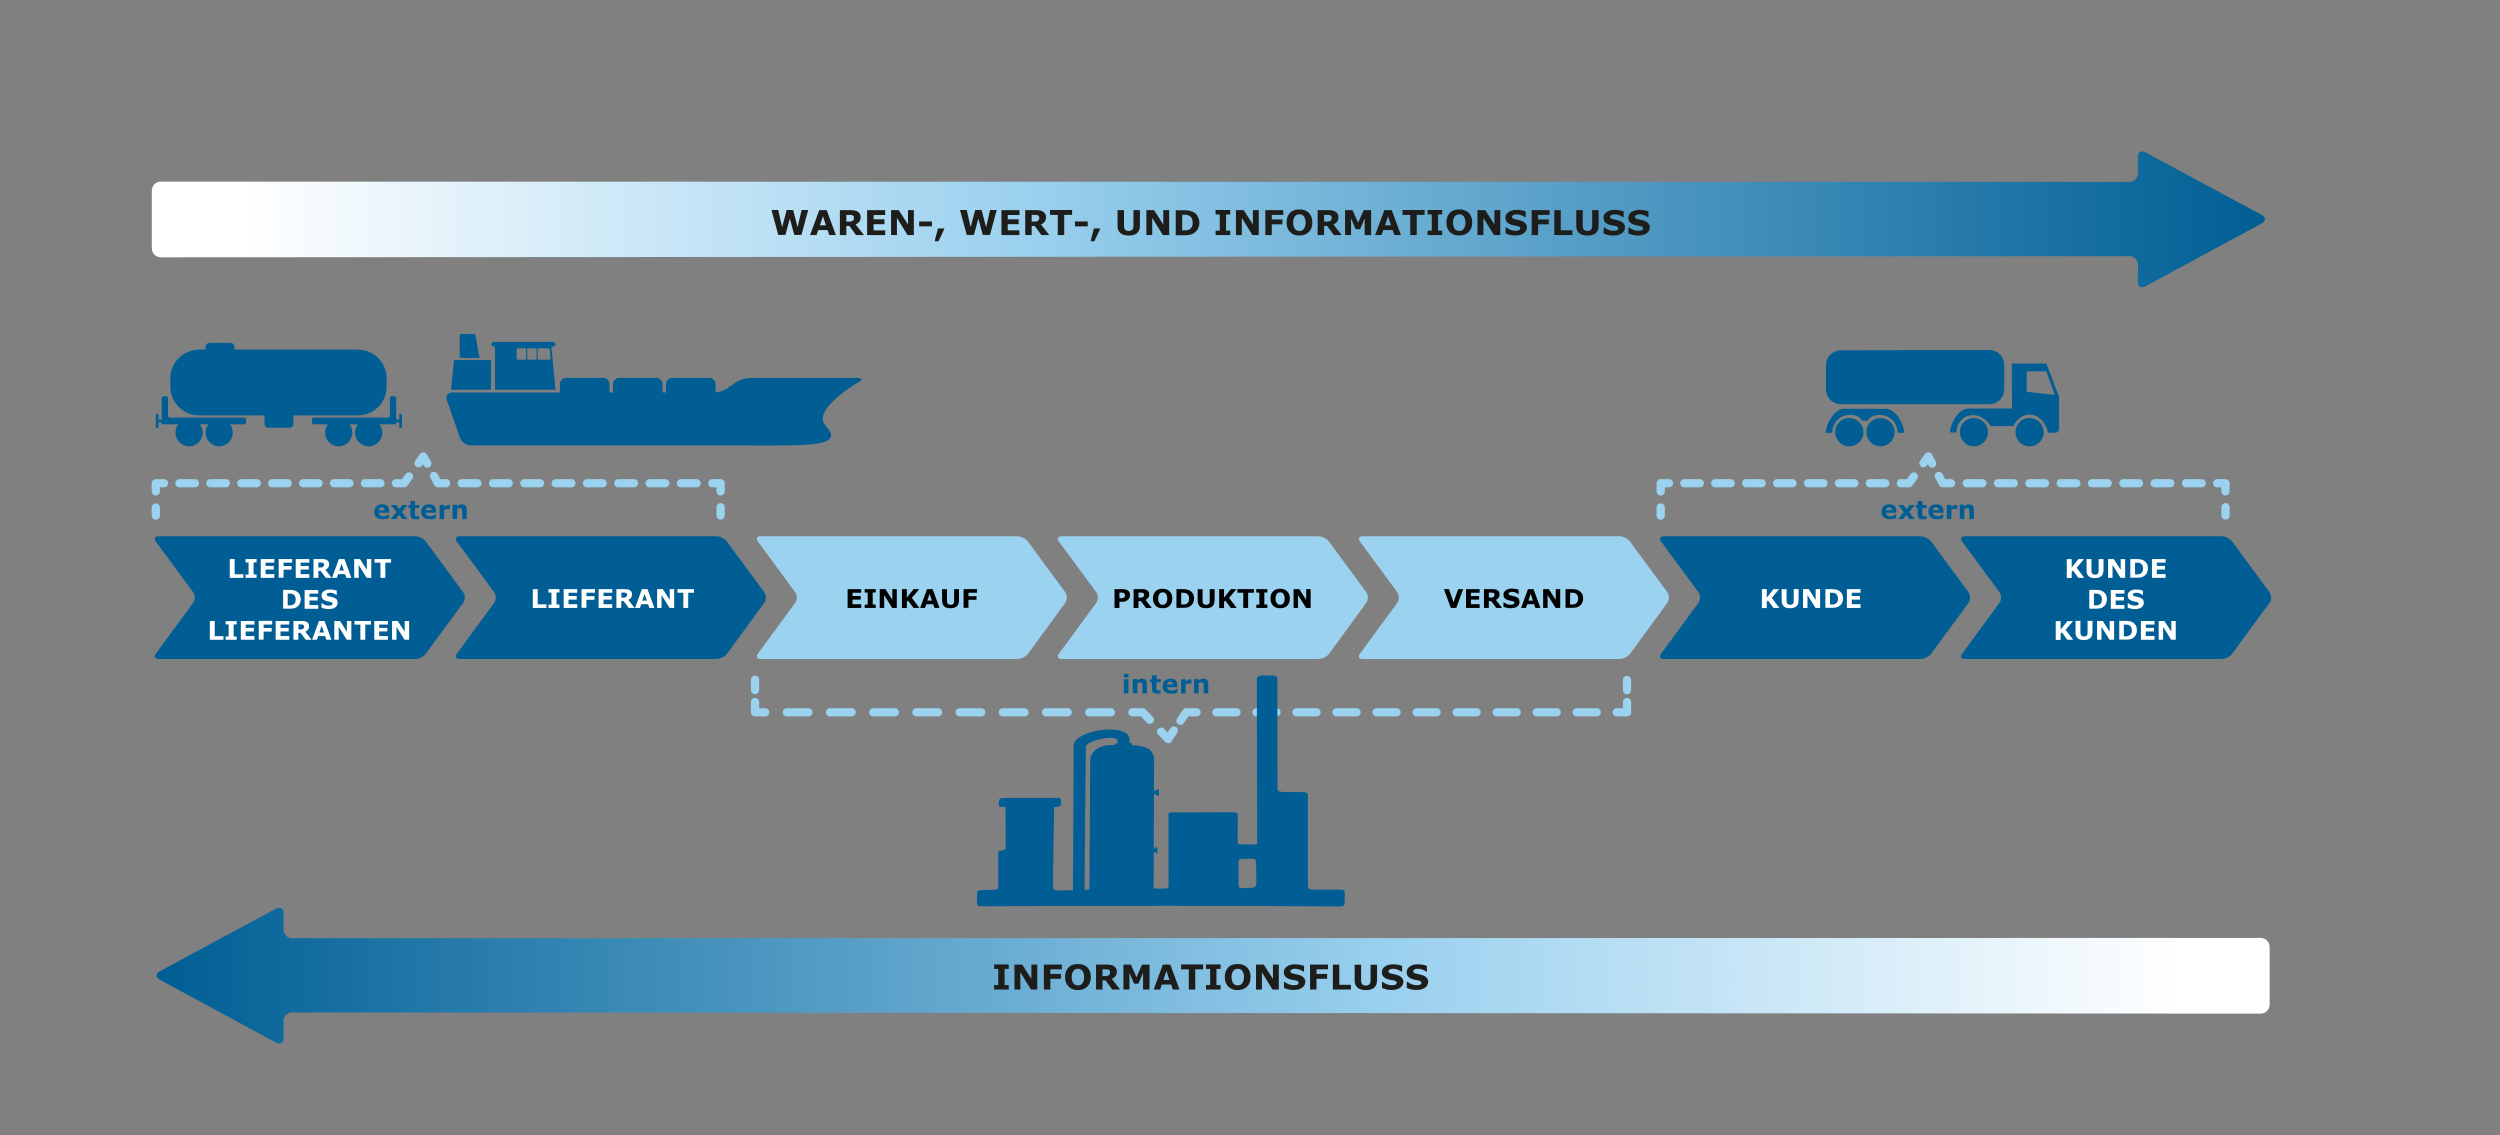 <?xml version="1.0" encoding="utf-8"?>
<!-- Generator: Adobe Illustrator 22.1.0, SVG Export Plug-In . SVG Version: 6.00 Build 0)  -->
<svg version="1.1" id="Ebene_1" xmlns="http://www.w3.org/2000/svg" xmlns:xlink="http://www.w3.org/1999/xlink" x="0px" y="0px"
	 viewBox="0 0 1744 792" style="enable-background:new 0 0 1744 792;" xml:space="preserve">
<rect x="0" y="0" width="1744" height="792" fill="#808080" stroke="none"/>
<style type="text/css">
	.st0{fill:#9BD2EF;}
	.st1{fill:#005E94;}
	.st2{fill:#FFFFFF;}
	.st3{fill:url(#SVGID_1_);}
	.st4{fill:#1D1D1B;}
	.st5{fill:url(#SVGID_2_);}
	.st6{fill:none;stroke:#9BD2EF;stroke-width:5.753;stroke-linecap:round;stroke-linejoin:round;}
	.st7{fill:none;stroke:#9BD2EF;stroke-width:5.753;stroke-linecap:round;stroke-linejoin:round;stroke-dasharray:10.783,10.783;}
	.st8{fill:none;stroke:#9BD2EF;stroke-width:5.753;stroke-linecap:round;stroke-linejoin:round;stroke-dasharray:10.924,10.924;}
	.st9{fill:none;stroke:#9BD2EF;stroke-width:5.753;stroke-linecap:round;stroke-linejoin:round;}
	
		.st10{fill:none;stroke:#9BD2EF;stroke-width:5.753;stroke-linecap:round;stroke-linejoin:round;stroke-dasharray:10.783,10.783;}
	
		.st11{fill:none;stroke:#9BD2EF;stroke-width:5.753;stroke-linecap:round;stroke-linejoin:round;stroke-dasharray:10.924,10.924;}
	.st12{fill:none;stroke:#9BD2EF;stroke-width:5.753;stroke-linecap:round;stroke-linejoin:round;stroke-dasharray:15.07,15.07;}
	.st13{fill:none;stroke:#9BD2EF;stroke-width:5.753;stroke-linecap:round;stroke-linejoin:round;stroke-dasharray:13.961,13.961;}
</style>
<g>
	<path class="st0" d="M927.2,456c-1.5,2.1-4.8,3.7-7.4,3.7H740.6c-2.6,0-3.4-1.7-1.9-3.7l26-35.4c1.5-2.1,1.5-5.4,0-7.5l-26-35.3
		c-1.5-2.1-0.7-3.7,1.9-3.7h179.1c2.6,0,5.9,1.7,7.4,3.7l26,35.3c1.5,2.1,1.5,5.4,0,7.5L927.2,456z"/>
</g>
<g>
	<path class="st0" d="M717.2,456c-1.5,2.1-4.8,3.7-7.4,3.7H530.6c-2.6,0-3.4-1.7-1.9-3.7l26-35.4c1.5-2.1,1.5-5.4,0-7.5l-26-35.3
		c-1.5-2.1-0.7-3.7,1.9-3.7h179.1c2.6,0,5.9,1.7,7.4,3.7l26,35.3c1.5,2.1,1.5,5.4,0,7.5L717.2,456z"/>
</g>
<g>
	<path class="st0" d="M1137.2,456c-1.5,2.1-4.8,3.7-7.4,3.7H950.6c-2.6,0-3.4-1.7-1.9-3.7l26-35.4c1.5-2.1,1.5-5.4,0-7.5l-26-35.3
		c-1.5-2.1-0.7-3.7,1.9-3.7h179.1c2.6,0,5.9,1.7,7.4,3.7l26,35.3c1.5,2.1,1.5,5.4,0,7.5L1137.2,456z"/>
</g>
<g>
	<path class="st1" d="M1347.2,456c-1.5,2.1-4.8,3.7-7.4,3.7h-179.1c-2.6,0-3.4-1.7-1.9-3.7l26-35.4c1.5-2.1,1.5-5.4,0-7.5l-26-35.3
		c-1.5-2.1-0.7-3.7,1.9-3.7h179.1c2.6,0,5.9,1.7,7.4,3.7l26,35.3c1.5,2.1,1.5,5.4,0,7.5L1347.2,456z"/>
</g>
<g>
	<path class="st1" d="M1557.2,456c-1.5,2.1-4.8,3.7-7.4,3.7h-179.1c-2.6,0-3.4-1.7-1.9-3.7l26-35.4c1.5-2.1,1.5-5.4,0-7.5l-26-35.3
		c-1.5-2.1-0.7-3.7,1.9-3.7h179.1c2.6,0,5.9,1.7,7.4,3.7l26,35.3c1.5,2.1,1.5,5.4,0,7.5L1557.2,456z"/>
</g>
<g>
	<path class="st1" d="M297.1,456c-1.5,2.1-4.8,3.7-7.4,3.7H110.6c-2.6,0-3.4-1.7-1.9-3.7l26-35.4c1.5-2.1,1.5-5.4,0-7.5l-26-35.3
		c-1.5-2.1-0.7-3.7,1.9-3.7h179.1c2.6,0,5.9,1.7,7.4,3.7l26,35.3c1.5,2.1,1.5,5.4,0,7.5L297.1,456z"/>
</g>
<g>
	<path class="st1" d="M507.2,456c-1.5,2.1-4.8,3.7-7.4,3.7H320.6c-2.6,0-3.4-1.7-1.9-3.7l26-35.4c1.5-2.1,1.5-5.4,0-7.5l-26-35.3
		c-1.5-2.1-0.7-3.7,1.9-3.7h179.1c2.6,0,5.9,1.7,7.4,3.7l26,35.3c1.5,2.1,1.5,5.4,0,7.5L507.2,456z"/>
</g>
<g>
	<path d="M1020.7,411l-4.8,13.1h-3.8l-4.8-13.1h3.5l3.2,9.2l3.2-9.2H1020.7z"/>
	<path d="M1032.2,424.1h-9.5V411h9.5v2.5h-6.1v2.3h5.7v2.5h-5.7v3.2h6.1V424.1z"/>
	<path d="M1047.9,424.1h-4.1l-3.6-4.8h-1.6v4.8h-3.4V411h5.7c0.8,0,1.4,0,2,0.1s1.1,0.3,1.6,0.6c0.5,0.3,0.9,0.7,1.2,1.1
		c0.3,0.5,0.4,1.1,0.4,1.8c0,1-0.2,1.8-0.7,2.4c-0.4,0.6-1.1,1.1-1.9,1.5L1047.9,424.1z M1042.6,415c0-0.3-0.1-0.6-0.2-0.8
		s-0.4-0.4-0.7-0.6c-0.2-0.1-0.5-0.2-0.8-0.2c-0.3,0-0.7,0-1.1,0h-1.2v3.5h1c0.5,0,1,0,1.4-0.1s0.7-0.2,0.9-0.4
		c0.2-0.2,0.4-0.4,0.5-0.6C1042.5,415.7,1042.6,415.4,1042.6,415z"/>
	<path d="M1060,420c0,1.3-0.5,2.3-1.6,3.1c-1.1,0.8-2.6,1.2-4.5,1.2c-1.1,0-2-0.1-2.8-0.3c-0.8-0.2-1.6-0.4-2.3-0.7v-3.1h0.4
		c0.7,0.6,1.5,1,2.3,1.3c0.9,0.3,1.7,0.4,2.5,0.4c0.2,0,0.5,0,0.8-0.1s0.6-0.1,0.8-0.2c0.3-0.1,0.5-0.2,0.6-0.4
		c0.2-0.2,0.3-0.4,0.3-0.7c0-0.3-0.1-0.5-0.4-0.7c-0.2-0.2-0.6-0.4-1.1-0.5c-0.5-0.1-1-0.2-1.6-0.3c-0.5-0.1-1.1-0.2-1.5-0.4
		c-1.1-0.4-1.9-0.8-2.4-1.5c-0.5-0.6-0.7-1.4-0.7-2.3c0-1.2,0.5-2.2,1.6-3s2.5-1.2,4.2-1.2c0.9,0,1.7,0.1,2.6,0.2
		c0.8,0.2,1.6,0.4,2.2,0.6v3h-0.4c-0.5-0.4-1.2-0.8-1.9-1.1c-0.8-0.3-1.5-0.4-2.3-0.4c-0.3,0-0.6,0-0.8,0.1c-0.3,0-0.5,0.1-0.8,0.2
		c-0.2,0.1-0.4,0.2-0.6,0.4c-0.2,0.2-0.2,0.4-0.2,0.6c0,0.3,0.1,0.6,0.4,0.8c0.3,0.2,0.8,0.4,1.5,0.5c0.5,0.1,0.9,0.2,1.4,0.3
		c0.4,0.1,0.9,0.2,1.4,0.4c1,0.3,1.7,0.8,2.2,1.3S1060,419.1,1060,420z"/>
	<path d="M1074.6,424.1h-3.5l-0.9-2.6h-4.8l-0.9,2.6h-3.4l4.8-13.1h3.9L1074.6,424.1z M1069.4,419l-1.6-4.7l-1.6,4.7H1069.4z"/>
	<path d="M1088.5,424.1h-3.3l-5.6-9v9h-3.1V411h4l4.8,7.5V411h3.1V424.1z"/>
	<path d="M1104.4,417.5c0,1.2-0.3,2.3-0.8,3.3s-1.3,1.7-2.1,2.2c-0.6,0.4-1.3,0.7-2.1,0.8s-1.7,0.2-2.7,0.2h-4.6V411h4.7
		c1.1,0,2,0.1,2.8,0.3s1.4,0.4,2,0.8c0.9,0.6,1.6,1.3,2.1,2.2C1104.2,415.2,1104.4,416.3,1104.4,417.5z M1100.9,417.5
		c0-0.9-0.2-1.6-0.5-2.2c-0.3-0.6-0.8-1.1-1.5-1.4c-0.3-0.2-0.7-0.3-1.1-0.3c-0.4-0.1-0.9-0.1-1.6-0.1h-0.9v8.2h0.9
		c0.8,0,1.4,0,1.8-0.1c0.4-0.1,0.7-0.2,1.1-0.4c0.6-0.4,1.1-0.8,1.4-1.4C1100.8,419.1,1100.9,418.4,1100.9,417.5z"/>
</g>
<g>
	<path class="st2" d="M381.1,424.1h-9.4V411h3.4v10.6h6.1V424.1z"/>
	<path class="st2" d="M390.3,424.1h-7.7v-2.3h2.1v-8.4h-2.1V411h7.7v2.3h-2.1v8.4h2.1V424.1z"/>
	<path class="st2" d="M402.7,424.1h-9.5V411h9.5v2.5h-6.1v2.3h5.7v2.5h-5.7v3.2h6.1V424.1z"/>
	<path class="st2" d="M415.1,413.5h-6v2.4h5.6v2.5h-5.6v5.6h-3.4V411h9.4V413.5z"/>
	<path class="st2" d="M427.1,424.1h-9.5V411h9.5v2.5H421v2.3h5.7v2.5H421v3.2h6.1V424.1z"/>
	<path class="st2" d="M442.7,424.1h-4.1l-3.6-4.8h-1.6v4.8h-3.4V411h5.7c0.8,0,1.4,0,2,0.1s1.1,0.3,1.6,0.6c0.5,0.3,0.9,0.7,1.2,1.1
		c0.3,0.5,0.4,1.1,0.4,1.8c0,1-0.2,1.8-0.7,2.4c-0.4,0.6-1.1,1.1-1.9,1.5L442.7,424.1z M437.5,415c0-0.3-0.1-0.6-0.2-0.8
		s-0.4-0.4-0.7-0.6c-0.2-0.1-0.5-0.2-0.8-0.2c-0.3,0-0.7,0-1.1,0h-1.2v3.5h1c0.5,0,1,0,1.4-0.1s0.7-0.2,0.9-0.4
		c0.2-0.2,0.4-0.4,0.5-0.6C437.4,415.7,437.5,415.4,437.5,415z"/>
	<path class="st2" d="M456.5,424.1H453l-0.9-2.6h-4.8l-0.9,2.6h-3.4l4.8-13.1h3.9L456.5,424.1z M451.3,419l-1.6-4.7L448,419H451.3z"
		/>
	<path class="st2" d="M470.4,424.1h-3.3l-5.6-9v9h-3.1V411h4l4.8,7.5V411h3.1V424.1z"/>
	<path class="st2" d="M484.2,413.5h-4.1v10.6h-3.4v-10.6h-4.1V411h11.5V413.5z"/>
</g>
<g>
	<path class="st2" d="M169.7,403.1h-9.4V390h3.4v10.6h6.1V403.1z"/>
	<path class="st2" d="M179,403.1h-7.7v-2.3h2.1v-8.4h-2.1V390h7.7v2.3h-2.1v8.4h2.1V403.1z"/>
	<path class="st2" d="M191.4,403.1h-9.5V390h9.5v2.5h-6.1v2.3h5.7v2.5h-5.7v3.2h6.1V403.1z"/>
	<path class="st2" d="M203.8,392.5h-6v2.4h5.6v2.5h-5.6v5.6h-3.4V390h9.4V392.5z"/>
	<path class="st2" d="M215.8,403.1h-9.5V390h9.5v2.5h-6.1v2.3h5.7v2.5h-5.7v3.2h6.1V403.1z"/>
	<path class="st2" d="M231.4,403.1h-4.1l-3.6-4.8h-1.6v4.8h-3.4V390h5.7c0.8,0,1.4,0,2,0.1s1.1,0.3,1.6,0.6c0.5,0.3,0.9,0.7,1.2,1.1
		c0.3,0.5,0.4,1.1,0.4,1.8c0,1-0.2,1.8-0.7,2.4c-0.4,0.6-1.1,1.1-1.9,1.5L231.4,403.1z M226.1,394c0-0.3-0.1-0.6-0.2-0.8
		s-0.4-0.4-0.7-0.6c-0.2-0.1-0.5-0.2-0.8-0.2c-0.3,0-0.7,0-1.1,0h-1.2v3.5h1c0.5,0,1,0,1.4-0.1s0.7-0.2,0.9-0.4
		c0.2-0.2,0.4-0.4,0.5-0.6C226.1,394.7,226.1,394.4,226.1,394z"/>
	<path class="st2" d="M245.1,403.1h-3.5l-0.9-2.6h-4.8l-0.9,2.6h-3.4l4.8-13.1h3.9L245.1,403.1z M239.9,398l-1.6-4.7l-1.6,4.7H239.9
		z"/>
	<path class="st2" d="M259.1,403.1h-3.3l-5.6-9v9h-3.1V390h4l4.8,7.5V390h3.1V403.1z"/>
	<path class="st2" d="M272.9,392.5h-4.1v10.6h-3.4v-10.6h-4.1V390h11.5V392.5z"/>
	<path class="st2" d="M209.8,418.1c0,1.2-0.3,2.3-0.8,3.3s-1.3,1.7-2.1,2.2c-0.6,0.4-1.3,0.7-2.1,0.8s-1.7,0.2-2.7,0.2h-4.6v-13.1
		h4.7c1.1,0,2,0.1,2.8,0.3s1.4,0.4,2,0.8c0.9,0.6,1.6,1.3,2.1,2.2C209.5,415.8,209.8,416.9,209.8,418.1z M206.3,418.1
		c0-0.9-0.2-1.6-0.5-2.2c-0.3-0.6-0.8-1.1-1.5-1.4c-0.3-0.2-0.7-0.3-1.1-0.3c-0.4-0.1-0.9-0.1-1.6-0.1h-0.9v8.2h0.9
		c0.8,0,1.4,0,1.8-0.1c0.4-0.1,0.7-0.2,1.1-0.4c0.6-0.4,1.1-0.8,1.4-1.4C206.1,419.7,206.3,419,206.3,418.1z"/>
	<path class="st2" d="M222,424.7h-9.5v-13.1h9.5v2.5h-6.1v2.3h5.7v2.5h-5.7v3.2h6.1V424.7z"/>
	<path class="st2" d="M235.5,420.6c0,1.3-0.5,2.3-1.6,3.1c-1.1,0.8-2.6,1.2-4.5,1.2c-1.1,0-2-0.1-2.8-0.3c-0.8-0.2-1.6-0.4-2.3-0.7
		v-3.1h0.4c0.7,0.6,1.5,1,2.3,1.3c0.9,0.3,1.7,0.4,2.5,0.4c0.2,0,0.5,0,0.8-0.1s0.6-0.1,0.8-0.2c0.3-0.1,0.5-0.2,0.6-0.4
		c0.2-0.2,0.3-0.4,0.3-0.7c0-0.3-0.1-0.5-0.4-0.7c-0.2-0.2-0.6-0.4-1.1-0.5c-0.5-0.1-1-0.2-1.6-0.3c-0.5-0.1-1.1-0.2-1.5-0.4
		c-1.1-0.4-1.9-0.8-2.4-1.5c-0.5-0.6-0.7-1.4-0.7-2.3c0-1.2,0.5-2.2,1.6-3s2.5-1.2,4.2-1.2c0.9,0,1.7,0.1,2.6,0.2
		c0.8,0.2,1.6,0.4,2.2,0.6v3h-0.4c-0.5-0.4-1.2-0.8-1.9-1.1c-0.8-0.3-1.5-0.4-2.3-0.4c-0.3,0-0.6,0-0.8,0.1c-0.3,0-0.5,0.1-0.8,0.2
		c-0.2,0.1-0.4,0.2-0.6,0.4c-0.2,0.2-0.2,0.4-0.2,0.6c0,0.3,0.1,0.6,0.4,0.8c0.3,0.2,0.8,0.4,1.5,0.5c0.5,0.1,0.9,0.2,1.4,0.3
		c0.4,0.1,0.9,0.2,1.4,0.4c1,0.3,1.7,0.8,2.2,1.3S235.5,419.7,235.5,420.6z"/>
	<path class="st2" d="M155.8,446.3h-9.4v-13.1h3.4v10.6h6.1V446.3z"/>
	<path class="st2" d="M165.1,446.3h-7.7v-2.3h2.1v-8.4h-2.1v-2.3h7.7v2.3h-2.1v8.4h2.1V446.3z"/>
	<path class="st2" d="M177.5,446.3H168v-13.1h9.5v2.5h-6.1v2.3h5.7v2.5h-5.7v3.2h6.1V446.3z"/>
	<path class="st2" d="M189.9,435.7h-6v2.4h5.6v2.5h-5.6v5.6h-3.4v-13.1h9.4V435.7z"/>
	<path class="st2" d="M201.8,446.3h-9.5v-13.1h9.5v2.5h-6.1v2.3h5.7v2.5h-5.7v3.2h6.1V446.3z"/>
	<path class="st2" d="M217.4,446.3h-4.1l-3.6-4.8h-1.6v4.8h-3.4v-13.1h5.7c0.8,0,1.4,0,2,0.1s1.1,0.3,1.6,0.6
		c0.5,0.3,0.9,0.7,1.2,1.1c0.3,0.5,0.4,1.1,0.4,1.8c0,1-0.2,1.8-0.7,2.4c-0.4,0.6-1.1,1.1-1.9,1.5L217.4,446.3z M212.2,437.2
		c0-0.3-0.1-0.6-0.2-0.8s-0.4-0.4-0.7-0.6c-0.2-0.1-0.5-0.2-0.8-0.2c-0.3,0-0.7,0-1.1,0h-1.2v3.5h1c0.5,0,1,0,1.4-0.1
		s0.7-0.2,0.9-0.4c0.2-0.2,0.4-0.4,0.5-0.6C212.1,437.9,212.2,437.6,212.2,437.2z"/>
	<path class="st2" d="M231.2,446.3h-3.5l-0.9-2.6H222l-0.9,2.6h-3.4l4.8-13.1h3.9L231.2,446.3z M226,441.2l-1.6-4.7l-1.6,4.7H226z"
		/>
	<path class="st2" d="M245.2,446.3h-3.3l-5.6-9v9h-3.1v-13.1h4l4.8,7.5v-7.5h3.1V446.3z"/>
	<path class="st2" d="M258.9,435.7h-4.1v10.6h-3.4v-10.6h-4.1v-2.5h11.5V435.7z"/>
	<path class="st2" d="M270.6,446.3h-9.5v-13.1h9.5v2.5h-6.1v2.3h5.7v2.5h-5.7v3.2h6.1V446.3z"/>
	<path class="st2" d="M285.5,446.3h-3.3l-5.6-9v9h-3.1v-13.1h4l4.8,7.5v-7.5h3.1V446.3z"/>
</g>
<g>
	<path d="M600.8,424.1h-9.5V411h9.5v2.5h-6.1v2.3h5.7v2.5h-5.7v3.2h6.1V424.1z"/>
	<path d="M610.9,424.1h-7.7v-2.3h2.1v-8.4h-2.1V411h7.7v2.3h-2.1v8.4h2.1V424.1z"/>
	<path d="M625.7,424.1h-3.3l-5.6-9v9h-3.1V411h4l4.8,7.5V411h3.1V424.1z"/>
	<path d="M641.4,424.1h-4.1l-3.9-5.2l-0.8,1v4.3h-3.4V411h3.4v5.9l4.7-5.9h3.9l-5.1,6.1L641.4,424.1z"/>
	<path d="M655.4,424.1h-3.5l-0.9-2.6h-4.8l-0.9,2.6h-3.4l4.8-13.1h3.9L655.4,424.1z M650.1,419l-1.6-4.7l-1.6,4.7H650.1z"/>
	<path d="M668.9,419.3c0,1.6-0.5,2.9-1.5,3.7s-2.4,1.3-4.4,1.3s-3.4-0.4-4.3-1.3s-1.5-2.1-1.5-3.7V411h3.4v8.2c0,0.9,0.2,1.6,0.6,2
		s1,0.7,1.9,0.7c0.8,0,1.5-0.2,1.9-0.6c0.4-0.4,0.6-1.1,0.6-2.1V411h3.4V419.3z"/>
	<path d="M681.6,413.5h-6v2.4h5.6v2.5h-5.6v5.6h-3.4V411h9.4V413.5z"/>
</g>
<g>
	<path d="M788.3,415.1c0,0.6-0.1,1.2-0.3,1.7c-0.2,0.6-0.5,1-0.9,1.4c-0.5,0.5-1.1,0.9-1.7,1.2c-0.6,0.3-1.4,0.4-2.4,0.4h-2.1v4.3
		h-3.4V411h5.6c0.8,0,1.5,0.1,2.1,0.2c0.6,0.1,1.1,0.4,1.5,0.6c0.5,0.3,0.9,0.8,1.2,1.3C788.1,413.7,788.3,414.4,788.3,415.1z
		 M784.8,415.2c0-0.4-0.1-0.7-0.3-1c-0.2-0.3-0.4-0.5-0.7-0.6c-0.4-0.1-0.7-0.2-1-0.2c-0.3,0-0.8,0-1.3,0h-0.6v3.9h1
		c0.6,0,1,0,1.4-0.1c0.4-0.1,0.7-0.2,0.9-0.4c0.2-0.2,0.4-0.4,0.5-0.7C784.8,415.9,784.8,415.6,784.8,415.2z"/>
	<path d="M803.5,424.1h-4.1l-3.6-4.8h-1.6v4.8h-3.4V411h5.7c0.8,0,1.4,0,2,0.1s1.1,0.3,1.6,0.6c0.5,0.3,0.9,0.7,1.2,1.1
		c0.3,0.5,0.4,1.1,0.4,1.8c0,1-0.2,1.8-0.7,2.4c-0.4,0.6-1.1,1.1-1.9,1.5L803.5,424.1z M798.2,415c0-0.3-0.1-0.6-0.2-0.8
		s-0.4-0.4-0.7-0.6c-0.2-0.1-0.5-0.2-0.8-0.2c-0.3,0-0.7,0-1.1,0h-1.2v3.5h1c0.5,0,1,0,1.4-0.1s0.7-0.2,0.9-0.4
		c0.2-0.2,0.4-0.4,0.5-0.6C798.1,415.7,798.2,415.4,798.2,415z"/>
	<path d="M817.8,417.5c0,2.1-0.6,3.7-1.8,5s-2.8,1.8-5,1.8c-2.1,0-3.8-0.6-4.9-1.8s-1.8-2.9-1.8-5c0-2.1,0.6-3.8,1.8-5
		c1.2-1.2,2.8-1.8,4.9-1.8c2.1,0,3.7,0.6,4.9,1.8C817.2,413.8,817.8,415.4,817.8,417.5z M813.4,420.8c0.3-0.4,0.6-0.9,0.7-1.4
		c0.2-0.5,0.2-1.2,0.2-1.9c0-0.8-0.1-1.5-0.3-2s-0.4-1-0.7-1.3c-0.3-0.4-0.6-0.6-1-0.8c-0.4-0.2-0.8-0.2-1.2-0.2
		c-0.4,0-0.8,0.1-1.2,0.2c-0.4,0.2-0.7,0.4-1,0.8c-0.3,0.3-0.5,0.8-0.7,1.4c-0.2,0.6-0.3,1.2-0.3,2c0,0.8,0.1,1.4,0.3,2
		c0.2,0.5,0.4,1,0.7,1.3s0.6,0.6,1,0.8s0.8,0.2,1.2,0.2s0.8-0.1,1.2-0.2C812.7,421.5,813.1,421.2,813.4,420.8z"/>
	<path d="M833,417.5c0,1.2-0.3,2.3-0.8,3.3s-1.3,1.7-2.1,2.2c-0.6,0.4-1.3,0.7-2.1,0.8s-1.7,0.2-2.7,0.2h-4.6V411h4.7
		c1.1,0,2,0.1,2.8,0.3s1.4,0.4,2,0.8c0.9,0.6,1.6,1.3,2.1,2.2C832.7,415.2,833,416.3,833,417.5z M829.5,417.5c0-0.9-0.2-1.6-0.5-2.2
		c-0.3-0.6-0.8-1.1-1.5-1.4c-0.3-0.2-0.7-0.3-1.1-0.3c-0.4-0.1-0.9-0.1-1.6-0.1H824v8.2h0.9c0.8,0,1.4,0,1.8-0.1
		c0.4-0.1,0.7-0.2,1.1-0.4c0.6-0.4,1.1-0.8,1.4-1.4C829.3,419.1,829.5,418.4,829.5,417.5z"/>
	<path d="M847.2,419.3c0,1.6-0.5,2.9-1.5,3.7s-2.4,1.3-4.4,1.3s-3.4-0.4-4.3-1.3s-1.5-2.1-1.5-3.7V411h3.4v8.2c0,0.9,0.2,1.6,0.6,2
		s1,0.7,1.9,0.7c0.8,0,1.5-0.2,1.9-0.6c0.4-0.4,0.6-1.1,0.6-2.1V411h3.4V419.3z"/>
	<path d="M862.7,424.1h-4.1l-3.9-5.2l-0.8,1v4.3h-3.4V411h3.4v5.9l4.7-5.9h3.9l-5.1,6.1L862.7,424.1z"/>
	<path d="M874.8,413.5h-4.1v10.6h-3.4v-10.6h-4.1V411h11.5V413.5z"/>
	<path d="M884.1,424.1h-7.7v-2.3h2.1v-8.4h-2.1V411h7.7v2.3H882v8.4h2.1V424.1z"/>
	<path d="M899.8,417.5c0,2.1-0.6,3.7-1.8,5s-2.8,1.8-5,1.8c-2.1,0-3.8-0.6-4.9-1.8s-1.8-2.9-1.8-5c0-2.1,0.6-3.8,1.8-5
		c1.2-1.2,2.8-1.8,4.9-1.8c2.1,0,3.7,0.6,4.9,1.8C899.2,413.8,899.8,415.4,899.8,417.5z M895.3,420.8c0.3-0.4,0.6-0.9,0.7-1.4
		c0.2-0.5,0.2-1.2,0.2-1.9c0-0.8-0.1-1.5-0.3-2s-0.4-1-0.7-1.3c-0.3-0.4-0.6-0.6-1-0.8c-0.4-0.2-0.8-0.2-1.2-0.2
		c-0.4,0-0.8,0.1-1.2,0.2c-0.4,0.2-0.7,0.4-1,0.8c-0.3,0.3-0.5,0.8-0.7,1.4c-0.2,0.6-0.3,1.2-0.3,2c0,0.8,0.1,1.4,0.3,2
		c0.2,0.5,0.4,1,0.7,1.3s0.6,0.6,1,0.8s0.8,0.2,1.2,0.2s0.8-0.1,1.2-0.2C894.6,421.5,895,421.2,895.3,420.8z"/>
	<path d="M914.4,424.1h-3.3l-5.6-9v9h-3.1V411h4l4.8,7.5V411h3.1V424.1z"/>
</g>
<g>
	<path class="st2" d="M1241.3,424.1h-4.1l-3.9-5.2l-0.8,1v4.3h-3.4V411h3.4v5.9l4.7-5.9h3.9l-5.1,6.1L1241.3,424.1z"/>
	<path class="st2" d="M1254.6,419.3c0,1.6-0.5,2.9-1.5,3.7s-2.4,1.3-4.4,1.3s-3.4-0.4-4.3-1.3s-1.5-2.1-1.5-3.7V411h3.4v8.2
		c0,0.9,0.2,1.6,0.6,2s1,0.7,1.9,0.7c0.8,0,1.5-0.2,1.9-0.6c0.4-0.4,0.6-1.1,0.6-2.1V411h3.4V419.3z"/>
	<path class="st2" d="M1269.8,424.1h-3.3l-5.6-9v9h-3.1V411h4l4.8,7.5V411h3.1V424.1z"/>
	<path class="st2" d="M1285.7,417.5c0,1.2-0.3,2.3-0.8,3.3s-1.3,1.7-2.1,2.2c-0.6,0.4-1.3,0.7-2.1,0.8s-1.7,0.2-2.7,0.2h-4.6V411
		h4.7c1.1,0,2,0.1,2.8,0.3s1.4,0.4,2,0.8c0.9,0.6,1.6,1.3,2.1,2.2C1285.5,415.2,1285.7,416.3,1285.7,417.5z M1282.2,417.5
		c0-0.9-0.2-1.6-0.5-2.2c-0.3-0.6-0.8-1.1-1.5-1.4c-0.3-0.2-0.7-0.3-1.1-0.3c-0.4-0.1-0.9-0.1-1.6-0.1h-0.9v8.2h0.9
		c0.8,0,1.4,0,1.8-0.1c0.4-0.1,0.7-0.2,1.1-0.4c0.6-0.4,1.1-0.8,1.4-1.4C1282.1,419.1,1282.2,418.4,1282.2,417.5z"/>
	<path class="st2" d="M1297.9,424.1h-9.5V411h9.5v2.5h-6.1v2.3h5.7v2.5h-5.7v3.2h6.1V424.1z"/>
</g>
<g>
	<path class="st2" d="M1454,403.1h-4.1l-3.9-5.2l-0.8,1v4.3h-3.4V390h3.4v5.9l4.7-5.9h3.9l-5.1,6.1L1454,403.1z"/>
	<path class="st2" d="M1467.3,398.3c0,1.6-0.5,2.9-1.5,3.7s-2.4,1.3-4.4,1.3s-3.4-0.4-4.3-1.3s-1.5-2.1-1.5-3.7V390h3.4v8.2
		c0,0.9,0.2,1.6,0.6,2s1,0.7,1.9,0.7c0.8,0,1.5-0.2,1.9-0.6c0.4-0.4,0.6-1.1,0.6-2.1V390h3.4V398.3z"/>
	<path class="st2" d="M1482.6,403.1h-3.3l-5.6-9v9h-3.1V390h4l4.8,7.5V390h3.1V403.1z"/>
	<path class="st2" d="M1498.4,396.5c0,1.2-0.3,2.3-0.8,3.3s-1.3,1.7-2.1,2.2c-0.6,0.4-1.3,0.7-2.1,0.8s-1.7,0.2-2.7,0.2h-4.6V390
		h4.7c1.1,0,2,0.1,2.8,0.3s1.4,0.4,2,0.8c0.9,0.6,1.6,1.3,2.1,2.2C1498.2,394.2,1498.4,395.3,1498.4,396.5z M1495,396.5
		c0-0.9-0.2-1.6-0.5-2.2c-0.3-0.6-0.8-1.1-1.5-1.4c-0.3-0.2-0.7-0.3-1.1-0.3c-0.4-0.1-0.9-0.1-1.6-0.1h-0.9v8.2h0.9
		c0.8,0,1.4,0,1.8-0.1c0.4-0.1,0.7-0.2,1.1-0.4c0.6-0.4,1.1-0.8,1.4-1.4C1494.8,398.1,1495,397.4,1495,396.5z"/>
	<path class="st2" d="M1510.7,403.1h-9.5V390h9.5v2.5h-6.1v2.3h5.7v2.5h-5.7v3.2h6.1V403.1z"/>
	<path class="st2" d="M1469.8,418.1c0,1.2-0.3,2.3-0.8,3.3s-1.3,1.7-2.1,2.2c-0.6,0.4-1.3,0.7-2.1,0.8s-1.7,0.2-2.7,0.2h-4.6v-13.1
		h4.7c1.1,0,2,0.1,2.8,0.3s1.4,0.4,2,0.8c0.9,0.6,1.6,1.3,2.1,2.2C1469.6,415.8,1469.8,416.9,1469.8,418.1z M1466.3,418.1
		c0-0.9-0.2-1.6-0.5-2.2c-0.3-0.6-0.8-1.1-1.5-1.4c-0.3-0.2-0.7-0.3-1.1-0.3c-0.4-0.1-0.9-0.1-1.6-0.1h-0.9v8.2h0.9
		c0.8,0,1.4,0,1.8-0.1c0.4-0.1,0.7-0.2,1.1-0.4c0.6-0.4,1.1-0.8,1.4-1.4C1466.2,419.7,1466.3,419,1466.3,418.1z"/>
	<path class="st2" d="M1482,424.7h-9.5v-13.1h9.5v2.5h-6.1v2.3h5.7v2.5h-5.7v3.2h6.1V424.7z"/>
	<path class="st2" d="M1495.5,420.6c0,1.3-0.5,2.3-1.6,3.1c-1.1,0.8-2.6,1.2-4.5,1.2c-1.1,0-2-0.1-2.8-0.3c-0.8-0.2-1.6-0.4-2.3-0.7
		v-3.1h0.4c0.7,0.6,1.5,1,2.3,1.3c0.9,0.3,1.7,0.4,2.5,0.4c0.2,0,0.5,0,0.8-0.1s0.6-0.1,0.8-0.2c0.3-0.1,0.5-0.2,0.6-0.4
		c0.2-0.2,0.3-0.4,0.3-0.7c0-0.3-0.1-0.5-0.4-0.7c-0.2-0.2-0.6-0.4-1.1-0.5c-0.5-0.1-1-0.2-1.6-0.3c-0.5-0.1-1.1-0.2-1.5-0.4
		c-1.1-0.4-1.9-0.8-2.4-1.5c-0.5-0.6-0.7-1.4-0.7-2.3c0-1.2,0.5-2.2,1.6-3s2.5-1.2,4.2-1.2c0.9,0,1.7,0.1,2.6,0.2
		c0.8,0.2,1.6,0.4,2.2,0.6v3h-0.4c-0.5-0.4-1.2-0.8-1.9-1.1c-0.8-0.3-1.5-0.4-2.3-0.4c-0.3,0-0.6,0-0.8,0.1c-0.3,0-0.5,0.1-0.8,0.2
		c-0.2,0.1-0.4,0.2-0.6,0.4c-0.2,0.2-0.2,0.4-0.2,0.6c0,0.3,0.1,0.6,0.4,0.8c0.3,0.2,0.8,0.4,1.5,0.5c0.5,0.1,0.9,0.2,1.4,0.3
		c0.4,0.1,0.9,0.2,1.4,0.4c1,0.3,1.7,0.8,2.2,1.3S1495.5,419.7,1495.5,420.6z"/>
	<path class="st2" d="M1446.3,446.3h-4.1l-3.9-5.2l-0.8,1v4.3h-3.4v-13.1h3.4v5.9l4.7-5.9h3.9l-5.1,6.1L1446.3,446.3z"/>
	<path class="st2" d="M1459.6,441.5c0,1.6-0.5,2.9-1.5,3.7s-2.4,1.3-4.4,1.3s-3.4-0.4-4.3-1.3s-1.5-2.1-1.5-3.7v-8.4h3.4v8.2
		c0,0.9,0.2,1.6,0.6,2s1,0.7,1.9,0.7c0.8,0,1.5-0.2,1.9-0.6c0.4-0.4,0.6-1.1,0.6-2.1v-8.2h3.4V441.5z"/>
	<path class="st2" d="M1474.9,446.3h-3.3l-5.6-9v9h-3.1v-13.1h4l4.8,7.5v-7.5h3.1V446.3z"/>
	<path class="st2" d="M1490.7,439.7c0,1.2-0.3,2.3-0.8,3.3s-1.3,1.7-2.1,2.2c-0.6,0.4-1.3,0.7-2.1,0.8s-1.7,0.2-2.7,0.2h-4.6v-13.1
		h4.7c1.1,0,2,0.1,2.8,0.3s1.4,0.4,2,0.8c0.9,0.6,1.6,1.3,2.1,2.2C1490.5,437.4,1490.7,438.5,1490.7,439.7z M1487.2,439.7
		c0-0.9-0.2-1.6-0.5-2.2c-0.3-0.6-0.8-1.1-1.5-1.4c-0.3-0.2-0.7-0.3-1.1-0.3c-0.4-0.1-0.9-0.1-1.6-0.1h-0.9v8.2h0.9
		c0.8,0,1.4,0,1.8-0.1c0.4-0.1,0.7-0.2,1.1-0.4c0.6-0.4,1.1-0.8,1.4-1.4C1487.1,441.3,1487.2,440.6,1487.2,439.7z"/>
	<path class="st2" d="M1503,446.3h-9.5v-13.1h9.5v2.5h-6.1v2.3h5.7v2.5h-5.7v3.2h6.1V446.3z"/>
	<path class="st2" d="M1517.9,446.3h-3.3l-5.6-9v9h-3.1v-13.1h4l4.8,7.5v-7.5h3.1V446.3z"/>
</g>
<g>
	<linearGradient id="SVGID_1_" gradientUnits="userSpaceOnUse" x1="105.957" y1="153.115" x2="1579.986" y2="153.115">
		<stop  offset="4.201601e-02" style="stop-color:#FFFFFF"/>
		<stop  offset="0.42" style="stop-color:#99D0EE"/>
		<stop  offset="1" style="stop-color:#005E94"/>
	</linearGradient>
	<path class="st3" d="M1496.7,199.7c-3,1.6-5.5,0.2-5.4-3.3l0.2-11.4c0.1-3.5-2.7-6.3-6.2-6.3l-1373.1,0.8c-3.5,0-6.3-2.8-6.3-6.3
		v-13.9c0-3.5,0-9.1,0-12.6l0-13.7c0-3.5,2.8-6.3,6.3-6.3l1373.1,0.2c3.5,0,6.2-2.8,6.2-6.3l-0.2-11c-0.1-3.5,2.4-4.9,5.4-3.3
		l81,43.6c3,1.6,3,4.3,0,6L1496.7,199.7z"/>
</g>
<g>
	<path class="st4" d="M563.8,146.5l-4.7,17.4h-5l-3.1-11.4l-3.1,11.4h-5l-4.7-17.4h4.7l2.7,12l3.2-12h4.5l3.1,12l2.8-12H563.8z"/>
	<path class="st4" d="M583.1,164h-4.6l-1.2-3.5h-6.5l-1.2,3.5h-4.5l6.4-17.4h5.2L583.1,164z M576.2,157.2l-2.1-6.3l-2.1,6.3H576.2z"
		/>
	<path class="st4" d="M602.7,164h-5.5l-4.7-6.4h-2.1v6.4h-4.5v-17.4h7.5c1,0,1.9,0.1,2.7,0.2s1.4,0.4,2.1,0.8
		c0.7,0.4,1.2,0.9,1.6,1.5s0.6,1.4,0.6,2.3c0,1.3-0.3,2.3-0.9,3.2s-1.5,1.5-2.6,2L602.7,164z M595.7,151.9c0-0.4-0.1-0.8-0.3-1.1
		s-0.5-0.6-0.9-0.7c-0.3-0.1-0.7-0.2-1.1-0.2s-0.9,0-1.4,0h-1.6v4.7h1.4c0.7,0,1.3,0,1.8-0.1s0.9-0.2,1.2-0.5
		c0.3-0.2,0.5-0.5,0.7-0.8S595.7,152.3,595.7,151.9z"/>
	<path class="st4" d="M617.5,164h-12.6v-17.4h12.6v3.4h-8.1v3h7.6v3.4h-7.6v4.3h8.1V164z"/>
	<path class="st4" d="M637.4,164h-4.3l-7.4-12v12h-4.1v-17.4h5.4l6.4,10v-10h4.1V164z"/>
	<path class="st4" d="M650.1,157.9h-8.9v-3.4h8.9V157.9z"/>
	<path class="st4" d="M658.9,159.4l-4.2,8.9H652l2.3-8.9H658.9z"/>
	<path class="st4" d="M695.3,146.5l-4.7,17.4h-5l-3.1-11.4l-3.1,11.4h-5l-4.7-17.4h4.7l2.7,12l3.2-12h4.5l3.1,12l2.8-12H695.3z"/>
	<path class="st4" d="M711.2,164h-12.6v-17.4h12.6v3.4H703v3h7.6v3.4H703v4.3h8.1V164z"/>
	<path class="st4" d="M732,164h-5.5l-4.7-6.4h-2.1v6.4h-4.5v-17.4h7.5c1,0,1.9,0.1,2.7,0.2s1.4,0.4,2.1,0.8c0.7,0.4,1.2,0.9,1.6,1.5
		s0.6,1.4,0.6,2.3c0,1.3-0.3,2.3-0.9,3.2s-1.5,1.5-2.6,2L732,164z M725,151.9c0-0.4-0.1-0.8-0.3-1.1s-0.5-0.6-0.9-0.7
		c-0.3-0.1-0.7-0.2-1.1-0.2s-0.9,0-1.4,0h-1.6v4.7h1.4c0.7,0,1.3,0,1.8-0.1s0.9-0.2,1.2-0.5c0.3-0.2,0.5-0.5,0.7-0.8
		S725,152.3,725,151.9z"/>
	<path class="st4" d="M747.8,149.9h-5.4V164h-4.5v-14.1h-5.4v-3.4h15.4V149.9z"/>
	<path class="st4" d="M758.8,157.9h-8.9v-3.4h8.9V157.9z"/>
	<path class="st4" d="M767.6,159.4l-4.2,8.9h-2.6l2.3-8.9H767.6z"/>
	<path class="st4" d="M795.2,157.6c0,2.2-0.7,3.8-2,5s-3.2,1.7-5.8,1.7s-4.5-0.6-5.8-1.7s-2-2.8-2-4.9v-11.1h4.5v10.9
		c0,1.2,0.3,2.1,0.8,2.7s1.3,0.9,2.5,0.9c1.1,0,1.9-0.3,2.5-0.9s0.8-1.5,0.8-2.7v-10.9h4.5V157.6z"/>
	<path class="st4" d="M815.5,164h-4.3l-7.4-12v12h-4.1v-17.4h5.4l6.4,10v-10h4.1V164z"/>
	<path class="st4" d="M836.7,155.3c0,1.6-0.4,3.1-1.1,4.4s-1.7,2.3-2.8,3c-0.9,0.5-1.8,0.9-2.8,1.1s-2.2,0.3-3.6,0.3h-6.2v-17.4h6.3
		c1.4,0,2.6,0.1,3.7,0.4s1.9,0.6,2.6,1c1.2,0.7,2.2,1.7,2.8,3S836.7,153.6,836.7,155.3z M832,155.2c0-1.1-0.2-2.1-0.6-2.9
		s-1.1-1.5-2-1.9c-0.5-0.2-0.9-0.4-1.4-0.5s-1.2-0.1-2.2-0.1h-1.1v10.9h1.1c1.1,0,1.9,0,2.4-0.1s1-0.3,1.5-0.5
		c0.8-0.5,1.4-1.1,1.8-1.9S832,156.4,832,155.2z"/>
	<path class="st4" d="M858.2,164H848v-3.1h2.9v-11.3H848v-3.1h10.2v3.1h-2.9v11.3h2.9V164z"/>
	<path class="st4" d="M878,164h-4.3l-7.4-12v12h-4.1v-17.4h5.4l6.4,10v-10h4.1V164z"/>
	<path class="st4" d="M895.2,149.9h-8v3.2h7.4v3.4h-7.4v7.5h-4.5v-17.4h12.5V149.9z"/>
	<path class="st4" d="M915.5,155.2c0,2.8-0.8,5-2.4,6.6s-3.8,2.5-6.6,2.5c-2.8,0-5-0.8-6.6-2.5s-2.4-3.8-2.4-6.6
		c0-2.8,0.8-5,2.4-6.7s3.8-2.4,6.6-2.4c2.8,0,5,0.8,6.6,2.4S915.5,152.4,915.5,155.2z M909.5,159.7c0.4-0.5,0.8-1.2,1-1.9
		s0.3-1.6,0.3-2.5c0-1-0.1-1.9-0.4-2.7s-0.6-1.3-0.9-1.8c-0.4-0.5-0.9-0.8-1.4-1s-1.1-0.3-1.6-0.3c-0.6,0-1.1,0.1-1.6,0.3
		s-1,0.5-1.4,1c-0.4,0.4-0.7,1-1,1.8s-0.4,1.7-0.4,2.7c0,1,0.1,1.9,0.4,2.7s0.6,1.3,0.9,1.8s0.8,0.8,1.4,1s1.1,0.3,1.7,0.3
		s1.1-0.1,1.7-0.3S909.2,160.1,909.5,159.7z"/>
	<path class="st4" d="M936,164h-5.5l-4.7-6.4h-2.1v6.4h-4.5v-17.4h7.5c1,0,1.9,0.1,2.7,0.2s1.4,0.4,2.1,0.8c0.7,0.4,1.2,0.9,1.6,1.5
		s0.6,1.4,0.6,2.3c0,1.3-0.3,2.3-0.9,3.2s-1.5,1.5-2.6,2L936,164z M929,151.9c0-0.4-0.1-0.8-0.3-1.1s-0.5-0.6-0.9-0.7
		c-0.3-0.1-0.7-0.2-1.1-0.2s-0.9,0-1.4,0h-1.6v4.7h1.4c0.7,0,1.3,0,1.8-0.1s0.9-0.2,1.2-0.5c0.3-0.2,0.5-0.5,0.7-0.8
		S929,152.3,929,151.9z"/>
	<path class="st4" d="M956.5,164H952v-11.7l-3.2,7.6h-3.1l-3.2-7.6V164h-4.2v-17.4h5.2l3.9,8.8l3.9-8.8h5.2V164z"/>
	<path class="st4" d="M977.3,164h-4.6l-1.2-3.5H965l-1.2,3.5h-4.5l6.4-17.4h5.2L977.3,164z M970.4,157.2l-2.1-6.3l-2.1,6.3H970.4z"
		/>
	<path class="st4" d="M993.7,149.9h-5.4V164h-4.5v-14.1h-5.4v-3.4h15.4V149.9z"/>
	<path class="st4" d="M1006.1,164h-10.2v-3.1h2.9v-11.3h-2.9v-3.1h10.2v3.1h-2.9v11.3h2.9V164z"/>
	<path class="st4" d="M1027,155.2c0,2.8-0.8,5-2.4,6.6s-3.8,2.5-6.6,2.5c-2.8,0-5-0.8-6.6-2.5s-2.4-3.8-2.4-6.6c0-2.8,0.8-5,2.4-6.7
		s3.8-2.4,6.6-2.4c2.8,0,5,0.8,6.6,2.4S1027,152.4,1027,155.2z M1021,159.7c0.4-0.5,0.8-1.2,1-1.9s0.3-1.6,0.3-2.5
		c0-1-0.1-1.9-0.4-2.7s-0.6-1.3-0.9-1.8c-0.4-0.5-0.9-0.8-1.4-1s-1.1-0.3-1.6-0.3c-0.6,0-1.1,0.1-1.6,0.3s-1,0.5-1.4,1
		c-0.4,0.4-0.7,1-1,1.8s-0.4,1.7-0.4,2.7c0,1,0.1,1.9,0.4,2.7s0.6,1.3,0.9,1.8s0.8,0.8,1.4,1s1.1,0.3,1.7,0.3s1.1-0.1,1.7-0.3
		S1020.6,160.1,1021,159.7z"/>
	<path class="st4" d="M1046.5,164h-4.3l-7.4-12v12h-4.1v-17.4h5.4l6.4,10v-10h4.1V164z"/>
	<path class="st4" d="M1065.2,158.5c0,1.7-0.7,3.1-2.2,4.2s-3.4,1.6-5.9,1.6c-1.4,0-2.7-0.1-3.8-0.4s-2.1-0.6-3-1v-4.2h0.5
		c0.9,0.7,2,1.3,3.1,1.7s2.3,0.6,3.3,0.6c0.3,0,0.6,0,1.1-0.1s0.8-0.1,1.1-0.2c0.3-0.1,0.6-0.3,0.8-0.5s0.3-0.5,0.3-0.9
		c0-0.4-0.2-0.7-0.5-1s-0.8-0.5-1.4-0.6c-0.7-0.2-1.3-0.3-2.1-0.4s-1.4-0.3-2.1-0.5c-1.5-0.5-2.5-1.1-3.2-1.9s-1-1.8-1-3
		c0-1.6,0.7-3,2.2-4s3.3-1.5,5.6-1.5c1.1,0,2.3,0.1,3.4,0.3s2.1,0.5,2.9,0.8v4h-0.5c-0.7-0.6-1.6-1-2.6-1.4s-2.1-0.6-3.1-0.6
		c-0.4,0-0.7,0-1.1,0.1s-0.7,0.1-1.1,0.3c-0.3,0.1-0.6,0.3-0.8,0.5s-0.3,0.5-0.3,0.8c0,0.5,0.2,0.8,0.5,1.1s1,0.5,2,0.7
		c0.6,0.1,1.3,0.3,1.8,0.4s1.2,0.3,1.9,0.5c1.3,0.4,2.3,1,3,1.8S1065.2,157.3,1065.2,158.5z"/>
	<path class="st4" d="M1081,149.9h-8v3.2h7.4v3.4h-7.4v7.5h-4.5v-17.4h12.5V149.9z"/>
	<path class="st4" d="M1096.9,164h-12.6v-17.4h4.5v14.1h8.1V164z"/>
	<path class="st4" d="M1115.2,157.6c0,2.2-0.7,3.8-2,5s-3.2,1.7-5.8,1.7s-4.5-0.6-5.8-1.7s-2-2.8-2-4.9v-11.1h4.5v10.9
		c0,1.2,0.3,2.1,0.8,2.7s1.3,0.9,2.5,0.9c1.1,0,1.9-0.3,2.5-0.9s0.8-1.5,0.8-2.7v-10.9h4.5V157.6z"/>
	<path class="st4" d="M1133.6,158.5c0,1.7-0.7,3.1-2.2,4.2s-3.4,1.6-5.9,1.6c-1.4,0-2.7-0.1-3.8-0.4s-2.1-0.6-3-1v-4.2h0.5
		c0.9,0.7,2,1.3,3.1,1.7s2.3,0.6,3.3,0.6c0.3,0,0.6,0,1.1-0.1s0.8-0.1,1.1-0.2c0.3-0.1,0.6-0.3,0.8-0.5s0.3-0.5,0.3-0.9
		c0-0.4-0.2-0.7-0.5-1s-0.8-0.5-1.4-0.6c-0.7-0.2-1.3-0.3-2.1-0.4s-1.4-0.3-2.1-0.5c-1.5-0.5-2.5-1.1-3.2-1.9s-1-1.8-1-3
		c0-1.6,0.7-3,2.2-4s3.3-1.5,5.6-1.5c1.1,0,2.3,0.1,3.4,0.3s2.1,0.5,2.9,0.8v4h-0.5c-0.7-0.6-1.6-1-2.6-1.4s-2.1-0.6-3.1-0.6
		c-0.4,0-0.7,0-1.1,0.1s-0.7,0.1-1.1,0.3c-0.3,0.1-0.6,0.3-0.8,0.5s-0.3,0.5-0.3,0.8c0,0.5,0.2,0.8,0.5,1.1s1,0.5,2,0.7
		c0.6,0.1,1.3,0.3,1.8,0.4s1.2,0.3,1.9,0.5c1.3,0.4,2.3,1,3,1.8S1133.6,157.3,1133.6,158.5z"/>
	<path class="st4" d="M1150.9,158.5c0,1.7-0.7,3.1-2.2,4.2s-3.4,1.6-5.9,1.6c-1.4,0-2.7-0.1-3.8-0.4s-2.1-0.6-3-1v-4.2h0.5
		c0.9,0.7,2,1.3,3.1,1.7s2.3,0.6,3.3,0.6c0.3,0,0.6,0,1.1-0.1s0.8-0.1,1.1-0.2c0.3-0.1,0.6-0.3,0.8-0.5s0.3-0.5,0.3-0.9
		c0-0.4-0.2-0.7-0.5-1s-0.8-0.5-1.4-0.6c-0.7-0.2-1.3-0.3-2.1-0.4s-1.4-0.3-2.1-0.5c-1.5-0.5-2.5-1.1-3.2-1.9s-1-1.8-1-3
		c0-1.6,0.7-3,2.2-4s3.3-1.5,5.6-1.5c1.1,0,2.3,0.1,3.4,0.3s2.1,0.5,2.9,0.8v4h-0.5c-0.7-0.6-1.6-1-2.6-1.4s-2.1-0.6-3.1-0.6
		c-0.4,0-0.7,0-1.1,0.1s-0.7,0.1-1.1,0.3c-0.3,0.1-0.6,0.3-0.8,0.5s-0.3,0.5-0.3,0.8c0,0.5,0.2,0.8,0.5,1.1s1,0.5,2,0.7
		c0.6,0.1,1.3,0.3,1.8,0.4s1.2,0.3,1.9,0.5c1.3,0.4,2.3,1,3,1.8S1150.9,157.3,1150.9,158.5z"/>
</g>
<g>
	
		<linearGradient id="SVGID_2_" gradientUnits="userSpaceOnUse" x1="105.957" y1="680.661" x2="1579.986" y2="680.661" gradientTransform="matrix(-1 0 0 1 1689.188 0)">
		<stop  offset="4.201601e-02" style="stop-color:#FFFFFF"/>
		<stop  offset="0.42" style="stop-color:#99D0EE"/>
		<stop  offset="1" style="stop-color:#005E94"/>
	</linearGradient>
	<path class="st5" d="M192.5,727.3c3,1.6,5.5,0.2,5.4-3.3l-0.2-11.4c-0.1-3.5,2.7-6.3,6.2-6.3l1373.1,0.8c3.5,0,6.3-2.8,6.3-6.3
		v-13.9c0-3.5,0-9.1,0-12.6l0-13.7c0-3.5-2.8-6.3-6.3-6.3l-1373.1,0.2c-3.5,0-6.2-2.8-6.2-6.3l0.2-11c0.1-3.5-2.4-4.9-5.4-3.3
		l-81,43.6c-3,1.6-3,4.3,0,6L192.5,727.3z"/>
</g>
<g>
	<path class="st4" d="M703.7,690.3h-10.2v-3.1h2.9v-11.3h-2.9v-3.1h10.2v3.1h-2.9v11.3h2.9V690.3z"/>
	<path class="st4" d="M723.5,690.3h-4.3l-7.4-12v12h-4.1v-17.4h5.4l6.4,10v-10h4.1V690.3z"/>
	<path class="st4" d="M740.7,676.2h-8v3.2h7.4v3.4h-7.4v7.5h-4.5v-17.4h12.5V676.2z"/>
	<path class="st4" d="M761,681.6c0,2.8-0.8,5-2.4,6.6s-3.8,2.5-6.6,2.5c-2.8,0-5-0.8-6.6-2.5s-2.4-3.8-2.4-6.6c0-2.8,0.8-5,2.4-6.7
		s3.8-2.4,6.6-2.4c2.8,0,5,0.8,6.6,2.4S761,678.8,761,681.6z M755,686c0.4-0.5,0.8-1.2,1-1.9s0.3-1.6,0.3-2.5c0-1-0.1-1.9-0.4-2.7
		s-0.6-1.3-0.9-1.8c-0.4-0.5-0.9-0.8-1.4-1s-1.1-0.3-1.6-0.3c-0.6,0-1.1,0.1-1.6,0.3s-1,0.5-1.4,1c-0.4,0.4-0.7,1-1,1.8
		s-0.4,1.7-0.4,2.7c0,1,0.1,1.9,0.4,2.7s0.6,1.3,0.9,1.8s0.8,0.8,1.4,1s1.1,0.3,1.7,0.3s1.1-0.1,1.7-0.3S754.6,686.5,755,686z"/>
	<path class="st4" d="M781.4,690.3h-5.5l-4.7-6.4h-2.1v6.4h-4.5v-17.4h7.5c1,0,1.9,0.1,2.7,0.2s1.4,0.4,2.1,0.8
		c0.7,0.4,1.2,0.9,1.6,1.5s0.6,1.4,0.6,2.3c0,1.3-0.3,2.3-0.9,3.2s-1.5,1.5-2.6,2L781.4,690.3z M774.4,678.2c0-0.4-0.1-0.8-0.3-1.1
		s-0.5-0.6-0.9-0.7c-0.3-0.1-0.7-0.2-1.1-0.2s-0.9,0-1.4,0h-1.6v4.7h1.4c0.7,0,1.3,0,1.8-0.1s0.9-0.2,1.2-0.5
		c0.3-0.2,0.5-0.5,0.7-0.8S774.4,678.7,774.4,678.2z"/>
	<path class="st4" d="M801.9,690.3h-4.5v-11.7l-3.2,7.6h-3.1l-3.2-7.6v11.7h-4.2v-17.4h5.2l3.9,8.8l3.9-8.8h5.2V690.3z"/>
	<path class="st4" d="M822.8,690.3h-4.6l-1.2-3.5h-6.5l-1.2,3.5h-4.5l6.4-17.4h5.2L822.8,690.3z M815.8,683.6l-2.1-6.3l-2.1,6.3
		H815.8z"/>
	<path class="st4" d="M839.2,676.2h-5.4v14.1h-4.5v-14.1h-5.4v-3.4h15.4V676.2z"/>
	<path class="st4" d="M851.5,690.3h-10.2v-3.1h2.9v-11.3h-2.9v-3.1h10.2v3.1h-2.9v11.3h2.9V690.3z"/>
	<path class="st4" d="M872.4,681.6c0,2.8-0.8,5-2.4,6.6s-3.8,2.5-6.6,2.5c-2.8,0-5-0.8-6.6-2.5s-2.4-3.8-2.4-6.6
		c0-2.8,0.8-5,2.4-6.7s3.8-2.4,6.6-2.4c2.8,0,5,0.8,6.6,2.4S872.4,678.8,872.4,681.6z M866.5,686c0.4-0.5,0.8-1.2,1-1.9
		s0.3-1.6,0.3-2.5c0-1-0.1-1.9-0.4-2.7s-0.6-1.3-0.9-1.8c-0.4-0.5-0.9-0.8-1.4-1s-1.1-0.3-1.6-0.3c-0.6,0-1.1,0.1-1.6,0.3
		s-1,0.5-1.4,1c-0.4,0.4-0.7,1-1,1.8s-0.4,1.7-0.4,2.7c0,1,0.1,1.9,0.4,2.7s0.6,1.3,0.9,1.8s0.8,0.8,1.4,1s1.1,0.3,1.7,0.3
		s1.1-0.1,1.7-0.3S866.1,686.5,866.5,686z"/>
	<path class="st4" d="M892,690.3h-4.3l-7.4-12v12h-4.1v-17.4h5.4l6.4,10v-10h4.1V690.3z"/>
	<path class="st4" d="M910.6,684.8c0,1.7-0.7,3.1-2.2,4.2s-3.4,1.6-5.9,1.6c-1.4,0-2.7-0.1-3.8-0.4s-2.1-0.6-3-1v-4.2h0.5
		c0.9,0.7,2,1.3,3.1,1.7s2.3,0.6,3.3,0.6c0.3,0,0.6,0,1.1-0.1s0.8-0.1,1.1-0.2c0.3-0.1,0.6-0.3,0.8-0.5s0.3-0.5,0.3-0.9
		c0-0.4-0.2-0.7-0.5-1s-0.8-0.5-1.4-0.6c-0.7-0.2-1.3-0.3-2.1-0.4s-1.4-0.3-2.1-0.5c-1.5-0.5-2.5-1.1-3.2-1.9s-1-1.8-1-3
		c0-1.6,0.7-3,2.2-4s3.3-1.5,5.6-1.5c1.1,0,2.3,0.1,3.4,0.3s2.1,0.5,2.9,0.8v4h-0.5c-0.7-0.6-1.6-1-2.6-1.4s-2.1-0.6-3.1-0.6
		c-0.4,0-0.7,0-1.1,0.1s-0.7,0.1-1.1,0.3c-0.3,0.1-0.6,0.3-0.8,0.5s-0.3,0.5-0.3,0.8c0,0.5,0.2,0.8,0.5,1.1s1,0.5,2,0.7
		c0.6,0.1,1.3,0.3,1.8,0.4s1.2,0.3,1.9,0.5c1.3,0.4,2.3,1,3,1.8S910.6,683.6,910.6,684.8z"/>
	<path class="st4" d="M926.4,676.2h-8v3.2h7.4v3.4h-7.4v7.5h-4.5v-17.4h12.5V676.2z"/>
	<path class="st4" d="M942.4,690.3h-12.6v-17.4h4.5v14.1h8.1V690.3z"/>
	<path class="st4" d="M960.6,684c0,2.2-0.7,3.8-2,5s-3.2,1.7-5.8,1.7s-4.5-0.6-5.8-1.7s-2-2.8-2-4.9v-11.1h4.5v10.9
		c0,1.2,0.3,2.1,0.8,2.7s1.3,0.9,2.5,0.9c1.1,0,1.9-0.3,2.5-0.9s0.8-1.5,0.8-2.7v-10.9h4.5V684z"/>
	<path class="st4" d="M979,684.8c0,1.7-0.7,3.1-2.2,4.2s-3.4,1.6-5.9,1.6c-1.4,0-2.7-0.1-3.8-0.4s-2.1-0.6-3-1v-4.2h0.5
		c0.9,0.7,2,1.3,3.1,1.7s2.3,0.6,3.3,0.6c0.3,0,0.6,0,1.1-0.1s0.8-0.1,1.1-0.2c0.3-0.1,0.6-0.3,0.8-0.5s0.3-0.5,0.3-0.9
		c0-0.4-0.2-0.7-0.5-1s-0.8-0.5-1.4-0.6c-0.7-0.2-1.3-0.3-2.1-0.4s-1.4-0.3-2.1-0.5c-1.5-0.5-2.5-1.1-3.2-1.9s-1-1.8-1-3
		c0-1.6,0.7-3,2.2-4s3.3-1.5,5.6-1.5c1.1,0,2.3,0.1,3.4,0.3s2.1,0.5,2.9,0.8v4h-0.5c-0.7-0.6-1.6-1-2.6-1.4s-2.1-0.6-3.1-0.6
		c-0.4,0-0.7,0-1.1,0.1s-0.7,0.1-1.1,0.3c-0.3,0.1-0.6,0.3-0.8,0.5s-0.3,0.5-0.3,0.8c0,0.5,0.2,0.8,0.5,1.1s1,0.5,2,0.7
		c0.6,0.1,1.3,0.3,1.8,0.4s1.2,0.3,1.9,0.5c1.3,0.4,2.3,1,3,1.8S979,683.6,979,684.8z"/>
	<path class="st4" d="M996.3,684.8c0,1.7-0.7,3.1-2.2,4.2s-3.4,1.6-5.9,1.6c-1.4,0-2.7-0.1-3.8-0.4s-2.1-0.6-3-1v-4.2h0.5
		c0.9,0.7,2,1.3,3.1,1.7s2.3,0.6,3.3,0.6c0.3,0,0.6,0,1.1-0.1s0.8-0.1,1.1-0.2c0.3-0.1,0.6-0.3,0.8-0.5s0.3-0.5,0.3-0.9
		c0-0.4-0.2-0.7-0.5-1s-0.8-0.5-1.4-0.6c-0.7-0.2-1.3-0.3-2.1-0.4s-1.4-0.3-2.1-0.5c-1.5-0.5-2.5-1.1-3.2-1.9s-1-1.8-1-3
		c0-1.6,0.7-3,2.2-4s3.3-1.5,5.6-1.5c1.1,0,2.3,0.1,3.4,0.3s2.1,0.5,2.9,0.8v4h-0.5c-0.7-0.6-1.6-1-2.6-1.4s-2.1-0.6-3.1-0.6
		c-0.4,0-0.7,0-1.1,0.1s-0.7,0.1-1.1,0.3c-0.3,0.1-0.6,0.3-0.8,0.5s-0.3,0.5-0.3,0.8c0,0.5,0.2,0.8,0.5,1.1s1,0.5,2,0.7
		c0.6,0.1,1.3,0.3,1.8,0.4s1.2,0.3,1.9,0.5c1.3,0.4,2.3,1,3,1.8S996.3,683.6,996.3,684.8z"/>
</g>
<g>
	<g>
		<line class="st6" x1="108.7" y1="359.7" x2="108.7" y2="354"/>
		<polyline class="st6" points="108.7,342.8 108.7,337.1 114.4,337.1 		"/>
		<line class="st7" x1="125.2" y1="337.1" x2="270.8" y2="337.1"/>
		<polyline class="st6" points="276.2,337.1 281.9,337.1 285.3,332.4 		"/>
		<polyline class="st6" points="292,323.1 295.3,318.4 298.1,323.4 		"/>
		<polyline class="st6" points="302.7,332 305.5,337.1 311.2,337.1 		"/>
		<line class="st8" x1="322.1" y1="337.1" x2="491.5" y2="337.1"/>
		<polyline class="st6" points="496.9,337.1 502.7,337.1 502.7,342.8 		"/>
		<line class="st6" x1="502.7" y1="353.8" x2="502.7" y2="359.6"/>
	</g>
</g>
<g>
	<g>
		<line class="st9" x1="1158.5" y1="359.7" x2="1158.5" y2="354"/>
		<polyline class="st9" points="1158.5,342.8 1158.5,337.1 1164.3,337.1 		"/>
		<line class="st10" x1="1175" y1="337.1" x2="1320.6" y2="337.1"/>
		<polyline class="st9" points="1326,337.1 1331.7,337.1 1335.1,332.4 		"/>
		<polyline class="st9" points="1341.8,323.1 1345.2,318.4 1347.9,323.4 		"/>
		<polyline class="st9" points="1352.5,332 1355.3,337.1 1361,337.1 		"/>
		<line class="st11" x1="1372" y1="337.1" x2="1541.3" y2="337.1"/>
		<polyline class="st9" points="1546.7,337.1 1552.5,337.1 1552.5,342.8 		"/>
		<line class="st9" x1="1552.5" y1="353.8" x2="1552.5" y2="359.6"/>
	</g>
</g>
<g>
	<g>
		<line class="st6" x1="526.7" y1="474.2" x2="526.7" y2="481.4"/>
		<polyline class="st6" points="526.7,489.7 526.7,496.9 533.8,496.9 		"/>
		<line class="st12" x1="548.9" y1="496.9" x2="782.5" y2="496.9"/>
		<polyline class="st6" points="790,496.9 797.2,496.9 802.1,502.1 		"/>
		<polyline class="st6" points="810,510.4 814.9,515.6 818.9,509.6 		"/>
		<polyline class="st6" points="823.5,502.8 827.5,496.9 834.7,496.9 		"/>
		<line class="st13" x1="848.6" y1="496.9" x2="1120.9" y2="496.9"/>
		<polyline class="st6" points="1127.9,496.9 1135,496.9 1135,489.7 		"/>
		<line class="st6" x1="1135" y1="481.5" x2="1135" y2="474.4"/>
	</g>
</g>
<g>
	<path class="st1" d="M271.5,357.7h-7.2c0,0.8,0.3,1.4,0.9,1.8s1.3,0.6,2.4,0.6c0.7,0,1.3-0.1,1.9-0.4s1.1-0.5,1.5-0.8h0.4v2.5
		c-0.7,0.3-1.4,0.5-2,0.6s-1.3,0.2-2.1,0.2c-2,0-3.5-0.4-4.6-1.3s-1.6-2.2-1.6-3.8c0-1.6,0.5-2.9,1.5-3.9c1-1,2.4-1.4,4.1-1.4
		c1.6,0,2.8,0.4,3.6,1.2c0.8,0.8,1.2,2,1.2,3.5V357.7z M268.3,355.9c0-0.7-0.2-1.2-0.5-1.5s-0.8-0.5-1.5-0.5c-0.6,0-1.1,0.2-1.5,0.5
		s-0.6,0.8-0.7,1.5H268.3z"/>
	<path class="st1" d="M284.2,362.1h-3.7l-2.1-3l-2.2,3h-3.6l3.9-4.9l-3.8-4.9h3.7l2.1,2.9l2.1-2.9h3.6l-3.8,4.9L284.2,362.1z"/>
	<path class="st1" d="M292.4,362c-0.3,0.1-0.7,0.2-1.1,0.2s-0.8,0.1-1.4,0.1c-1.2,0-2.1-0.2-2.7-0.7c-0.6-0.5-0.9-1.4-0.9-2.6v-4.6
		H285v-2.1h1.3v-2.8h3.2v2.8h3v2.1h-3v3.5c0,0.3,0,0.6,0,0.9s0.1,0.5,0.1,0.7c0.1,0.2,0.2,0.4,0.4,0.5c0.2,0.1,0.5,0.2,0.9,0.2
		c0.2,0,0.4,0,0.6-0.1s0.5-0.1,0.6-0.2h0.3V362z"/>
	<path class="st1" d="M304.2,357.7H297c0,0.8,0.3,1.4,0.9,1.8s1.3,0.6,2.4,0.6c0.7,0,1.3-0.1,1.9-0.4s1.1-0.5,1.5-0.8h0.4v2.5
		c-0.7,0.3-1.4,0.5-2,0.6s-1.3,0.2-2.1,0.2c-2,0-3.5-0.4-4.6-1.3s-1.6-2.2-1.6-3.8c0-1.6,0.5-2.9,1.5-3.9c1-1,2.4-1.4,4.1-1.4
		c1.6,0,2.8,0.4,3.6,1.2c0.8,0.8,1.2,2,1.2,3.5V357.7z M301.1,355.9c0-0.7-0.2-1.2-0.5-1.5s-0.8-0.5-1.5-0.5c-0.6,0-1.1,0.2-1.5,0.5
		s-0.6,0.8-0.7,1.5H301.1z"/>
	<path class="st1" d="M313.8,355.2h-0.3c-0.1,0-0.4-0.1-0.6-0.1s-0.5,0-0.7,0c-0.5,0-0.8,0-1.2,0.1c-0.3,0.1-0.7,0.2-1.1,0.3v6.6
		h-3.2v-9.9h3.2v1.5c0.7-0.6,1.3-1,1.8-1.2c0.5-0.2,1-0.3,1.4-0.3c0.1,0,0.2,0,0.4,0s0.3,0,0.4,0V355.2z"/>
	<path class="st1" d="M325.7,362.1h-3.2v-4.9c0-0.4,0-0.8-0.1-1.2c0-0.4-0.1-0.7-0.2-0.9c-0.1-0.2-0.3-0.4-0.5-0.5
		c-0.2-0.1-0.5-0.1-0.9-0.1c-0.3,0-0.6,0-0.9,0.1s-0.6,0.2-1,0.4v7h-3.2v-9.9h3.2v1.1c0.6-0.4,1.1-0.8,1.6-1
		c0.5-0.2,1.1-0.4,1.7-0.4c1.1,0,1.9,0.3,2.5,0.9c0.6,0.6,0.9,1.5,0.9,2.8V362.1z"/>
</g>
<g>
	<path class="st1" d="M1322.9,357.7h-7.2c0,0.8,0.3,1.4,0.9,1.8s1.3,0.6,2.4,0.6c0.7,0,1.3-0.1,1.9-0.4s1.1-0.5,1.5-0.8h0.4v2.5
		c-0.7,0.3-1.4,0.5-2,0.6s-1.3,0.2-2.1,0.2c-2,0-3.5-0.4-4.6-1.3s-1.6-2.2-1.6-3.8c0-1.6,0.5-2.9,1.5-3.9c1-1,2.4-1.4,4.1-1.4
		c1.6,0,2.8,0.4,3.6,1.2c0.8,0.8,1.2,2,1.2,3.5V357.7z M1319.8,355.9c0-0.7-0.2-1.2-0.5-1.5s-0.8-0.5-1.5-0.5
		c-0.6,0-1.1,0.2-1.5,0.5s-0.6,0.8-0.7,1.5H1319.8z"/>
	<path class="st1" d="M1335.7,362.1h-3.7l-2.1-3l-2.2,3h-3.6l3.9-4.9l-3.8-4.9h3.7l2.1,2.9l2.1-2.9h3.6l-3.8,4.9L1335.7,362.1z"/>
	<path class="st1" d="M1343.9,362c-0.3,0.1-0.7,0.2-1.1,0.2s-0.8,0.1-1.4,0.1c-1.2,0-2.1-0.2-2.7-0.7c-0.6-0.5-0.9-1.4-0.9-2.6v-4.6
		h-1.3v-2.1h1.3v-2.8h3.2v2.8h3v2.1h-3v3.5c0,0.3,0,0.6,0,0.9s0.1,0.5,0.1,0.7c0.1,0.2,0.2,0.4,0.4,0.5c0.2,0.1,0.5,0.2,0.9,0.2
		c0.2,0,0.4,0,0.6-0.1s0.5-0.1,0.6-0.2h0.3V362z"/>
	<path class="st1" d="M1355.7,357.7h-7.2c0,0.8,0.3,1.4,0.9,1.8s1.3,0.6,2.4,0.6c0.7,0,1.3-0.1,1.9-0.4s1.1-0.5,1.5-0.8h0.4v2.5
		c-0.7,0.3-1.4,0.5-2,0.6s-1.3,0.2-2.1,0.2c-2,0-3.5-0.4-4.6-1.3s-1.6-2.2-1.6-3.8c0-1.6,0.5-2.9,1.5-3.9c1-1,2.4-1.4,4.1-1.4
		c1.6,0,2.8,0.4,3.6,1.2c0.8,0.8,1.2,2,1.2,3.5V357.7z M1352.5,355.9c0-0.7-0.2-1.2-0.5-1.5s-0.8-0.5-1.5-0.5
		c-0.6,0-1.1,0.2-1.5,0.5s-0.6,0.8-0.7,1.5H1352.5z"/>
	<path class="st1" d="M1365.2,355.2h-0.3c-0.1,0-0.4-0.1-0.6-0.1s-0.5,0-0.7,0c-0.5,0-0.8,0-1.2,0.1c-0.3,0.1-0.7,0.2-1.1,0.3v6.6
		h-3.2v-9.9h3.2v1.5c0.7-0.6,1.3-1,1.8-1.2c0.5-0.2,1-0.3,1.4-0.3c0.1,0,0.2,0,0.4,0s0.3,0,0.4,0V355.2z"/>
	<path class="st1" d="M1377.1,362.1h-3.2v-4.9c0-0.4,0-0.8-0.1-1.2c0-0.4-0.1-0.7-0.2-0.9c-0.1-0.2-0.3-0.4-0.5-0.5
		c-0.2-0.1-0.5-0.1-0.9-0.1c-0.3,0-0.6,0-0.9,0.1s-0.6,0.2-1,0.4v7h-3.2v-9.9h3.2v1.1c0.6-0.4,1.1-0.8,1.6-1
		c0.5-0.2,1.1-0.4,1.7-0.4c1.1,0,1.9,0.3,2.5,0.9c0.6,0.6,0.9,1.5,0.9,2.8V362.1z"/>
</g>
<g>
	<path class="st1" d="M787.3,472.5h-3.3v-2.4h3.3V472.5z M787.2,483.7H784v-9.9h3.2V483.7z"/>
	<path class="st1" d="M800.2,483.7h-3.2v-4.9c0-0.4,0-0.8-0.1-1.2c0-0.4-0.1-0.7-0.2-0.9c-0.1-0.2-0.3-0.4-0.5-0.5
		c-0.2-0.1-0.5-0.1-0.9-0.1c-0.3,0-0.6,0-0.9,0.1s-0.6,0.2-1,0.4v7h-3.2v-9.9h3.2v1.1c0.6-0.4,1.1-0.8,1.6-1
		c0.5-0.2,1.1-0.4,1.7-0.4c1.1,0,1.9,0.3,2.5,0.9c0.6,0.6,0.9,1.5,0.9,2.8V483.7z"/>
	<path class="st1" d="M809.7,483.6c-0.3,0.1-0.7,0.2-1.1,0.2s-0.8,0.1-1.4,0.1c-1.2,0-2.1-0.2-2.7-0.7c-0.6-0.5-0.9-1.4-0.9-2.6V476
		h-1.3v-2.1h1.3V471h3.2v2.8h3v2.1h-3v3.5c0,0.3,0,0.6,0,0.9s0.1,0.5,0.1,0.7c0.1,0.2,0.2,0.4,0.4,0.5c0.2,0.1,0.5,0.2,0.9,0.2
		c0.2,0,0.4,0,0.6-0.1s0.5-0.1,0.6-0.2h0.3V483.6z"/>
	<path class="st1" d="M821.4,479.4h-7.2c0,0.8,0.3,1.4,0.9,1.8s1.3,0.6,2.4,0.6c0.7,0,1.3-0.1,1.9-0.4s1.1-0.5,1.5-0.8h0.4v2.5
		c-0.7,0.3-1.4,0.5-2,0.6s-1.3,0.2-2.1,0.2c-2,0-3.5-0.4-4.6-1.3s-1.6-2.2-1.6-3.8c0-1.6,0.5-2.9,1.5-3.9c1-1,2.4-1.4,4.1-1.4
		c1.6,0,2.8,0.4,3.6,1.2c0.8,0.8,1.2,2,1.2,3.5V479.4z M818.3,477.5c0-0.7-0.2-1.2-0.5-1.5s-0.8-0.5-1.5-0.5c-0.6,0-1.1,0.2-1.5,0.5
		s-0.6,0.8-0.7,1.5H818.3z"/>
	<path class="st1" d="M831,476.9h-0.3c-0.1,0-0.4-0.1-0.6-0.1s-0.5,0-0.7,0c-0.5,0-0.8,0-1.2,0.1c-0.3,0.1-0.7,0.2-1.1,0.3v6.6h-3.2
		v-9.9h3.2v1.5c0.7-0.6,1.3-1,1.8-1.2c0.5-0.2,1-0.3,1.4-0.3c0.1,0,0.2,0,0.4,0s0.3,0,0.4,0V476.9z"/>
	<path class="st1" d="M842.9,483.7h-3.2v-4.9c0-0.4,0-0.8-0.1-1.2c0-0.4-0.1-0.7-0.2-0.9c-0.1-0.2-0.3-0.4-0.5-0.5
		c-0.2-0.1-0.5-0.1-0.9-0.1c-0.3,0-0.6,0-0.9,0.1s-0.6,0.2-1,0.4v7H833v-9.9h3.2v1.1c0.6-0.4,1.1-0.8,1.6-1c0.5-0.2,1.1-0.4,1.7-0.4
		c1.1,0,1.9,0.3,2.5,0.9c0.6,0.6,0.9,1.5,0.9,2.8V483.7z"/>
</g>
<path class="st1" d="M933.7,620.6c-1,0-14.9,0.1-18.3,0c-1.9-0.1-3-0.8-3-2.2c0-1.2,0-54.9,0-63.1c0-1.7-0.7-2.6-3.1-2.7
	c-2.7-0.2-9.6,0.1-15.2-0.2c-1.7-0.1-2.8-0.6-2.9-2c0-1.1-0.2-72.7-0.1-76.7c0.1-1.7-1.1-2.5-3.4-2.5c-3.8,0-4.3,0-7.7,0
	c-1.6,0-3.2,0.9-3.2,2.1c0,1.1,0,52.5,0.1,64.2c0,15.9,0.1,33.6,0.1,49.5c0,1.6,0.4,2.1-1.9,2.1c-2.5,0-7.1,0-9.6-0.1
	c-2.1-0.1-2.1-0.9-2.1-2.4c0-2.2,0.1-16,0.1-18.2c0-2-2.5-1.7-5.2-1.8c-4.6-0.1-31.3,0.3-40.8,0.1c-1.4,0-2.4,0.4-2.4,1.5
	c-0.1,1.2,0.1,34.8,0.1,45.2c0,1.1,0,2.8,0,3.9c0,3.2-0.4,2.5-10.4,2.5c0-8.2,0-17.2,0.1-25.3c0.4,0,0.8,0,1.2,0c0,0.1,0,0.6,0,0.7
	c0.4,0,0.9,0,1.3,0c0-1.4,0-2.7,0-4.1c-0.4,0-0.9,0-1.3,0c0,0.1,0,0.6,0,0.7c-0.4,0-0.8,0-1.2,0c0-12.4,0.1-25.3,0.1-37.7
	c0.2,0,1.4,0,1.6,0c0,0,0,0.8,0,0.9c0.3,0,1.6,0,1.9,0c0-1,0-3.4,0-4.3c-0.3,0-1.6,0-1.9,0c0,0,0,0.8,0,0.9c-0.2,0-1.4,0-1.6,0
	c0-12.5,0.1-9.1,0.1-21.5c0-6.9-5.4-10-15.4-10.2c0-0.2,0.1-1.4,0.1-1.5c-0.6,0.1-1.2,0-1.8,0c0-0.3,0-2,0-2.3
	c-0.3-12.8-39-6.8-39,4.1c0,0.6-0.4,77.3-0.5,100.8c-5.2,0.1-10.8,0.2-11.1,0.2c-0.3,0-2.8-0.7-2.8-1.8c-0.2-9.3,0.7-44.8,0.8-56.4
	c0.1,0,0.2,0,0.2,0c3.5-0.2,4.6-0.3,4.6-3.4c0-0.2,0-1.1,0-1.3c-0.1-1.9-2.1-1.7-3.5-1.7c-1.5,0.1-29.9-0.2-36,0.1
	c-1.9,0.1-3.5,0.2-3.7,1.6c-0.2,1.2-0.3,2.1-0.3,3.3c0,0.9,1.4,1.4,2.7,1.3c0.7,0,1.3-0.1,2-0.1c0.1,10.7,0.1,11.3,0.2,22
	c0,2-0.1,3.7-0.1,6.1c0,0.7-0.2,2-1.7,2.2c-3.4,0.5-3.5,0.6-3.5,3c0,7.2,0.1,14.4,0.1,21.6c0,2.6-0.4,2.9-4.1,3
	c-2.6,0.1-5.2,0.1-7.8,0.2c-2.1,0.1-2.9,0.7-2.9,2.2c-0.1,2.3,0,4.6,0,6.9c0,1.7,0.9,2.3,3.4,2.2c2.3,0.1,64.4-0.3,127.8-0.3
	c60.1,0,120,0.5,121.8,0.4c2.2,0.1,3.4-0.6,3.4-2.1c0.1-2.2,0.1-4.3,0.1-6.6C938,621.1,938.3,620.7,933.7,620.6z M779.6,517.5
	c0,0,0,0.5,0,1.1c-0.6,0.1-1.2,0-1.8,0.1c0,0.2,0,0.4,0,1c-0.5,0.1-1.3,0-1.8,0c-11.8,0-15.5,6.3-15.5,11.3
	c-0.2,34.1-0.3,55.4-0.5,89.5c-1.2,0-2.3,0-3.4,0.1c0.1-23.3,0.9-99.3,0.9-99.6c0.4-4.9,22.3-8.7,22.2-4.3
	C779.6,517,779.6,517.2,779.6,517.5z M876.4,616.1c0,1.7-0.6,3.1-3,3.2c-2.3,0.1-4.7,0.2-7,0.3c-2.3,0.1-2.4-1.3-2.4-3
	c0-4.8,0-9.5,0-14.3c0-1.7,0-3.1,2.3-3.1c2.3-0.1,4.7-0.1,7-0.2c2.3-0.1,3,1.3,3,2.9C876.4,606.5,876.4,611.3,876.4,616.1z"/>
<g>
	<path id="path2010_1_" class="st1" d="M143.4,301.7c0.1-5.2,4.3-9.5,9.6-9.4s9.5,4.3,9.4,9.6c0,5.2-4.3,9.5-9.5,9.5
		C147.6,311.3,143.4,307,143.4,301.7"/>
	<path id="path2012_1_" class="st1" d="M122.4,301.7c0.1-5.2,4.3-9.5,9.6-9.4s9.5,4.3,9.4,9.6c0,5.2-4.3,9.5-9.5,9.5
		C126.6,311.3,122.4,307,122.4,301.7"/>
	<g id="path2018_1_">
		<path class="st1" d="M138.9,243.9c-11,0-20.1,9-20.1,20.1v5.7c0,11,9,20.1,20.1,20.1l110.8,0c11,0,20-9,20-20l0-5.9
			c0-11-9-20-20.1-20L138.9,243.9z"/>
	</g>
	<g>
		<path class="st1" d="M171.7,292.6c0-0.7-0.6-1.3-1.2-1.3l-52,0c-0.7,0-1.3-0.6-1.3-1.3v-12.3c0-0.7-0.6-1.3-1.3-1.3h-1.8
			c-0.7,0-1.3,0.6-1.3,1.3V290c0,0.7,0,1.8,0,2.5v2.2c0,0.7,0,1.3,0,1.3s0.4,0,0.8,0c0.5,0,1.4,0,2.1,0l54.6,0
			c0.7,0,1.3-0.6,1.3-1.3L171.7,292.6z"/>
	</g>
	<g>
		<path class="st1" d="M110.6,298.1c0,0.3-0.2,0.5-0.5,0.5h-0.9c-0.3,0-0.5-0.2-0.5-0.5v-8.8c0-0.3,0.2-0.5,0.5-0.5h0.9
			c0.3,0,0.5,0.2,0.5,0.5V298.1z"/>
	</g>
	
		<rect x="110.6" y="291.4" transform="matrix(-1.836970e-16 1 -1 -1.836970e-16 405.192 182.156)" class="st1" width="1.9" height="4.6"/>
	<path id="path2010_3_" class="st1" d="M245.8,301.7c-0.1-5.2-4.3-9.5-9.6-9.4s-9.5,4.3-9.4,9.6c0,5.2,4.3,9.5,9.5,9.5
		C241.5,311.3,245.8,307,245.8,301.7"/>
	<path id="path2012_3_" class="st1" d="M266.7,301.7c-0.1-5.2-4.3-9.5-9.6-9.4s-9.5,4.3-9.4,9.6c0,5.2,4.3,9.5,9.5,9.5
		C262.5,311.3,266.7,307,266.7,301.7"/>
	<g>
		<path class="st1" d="M217.5,292.6c0-0.7,0.6-1.3,1.2-1.3l52,0c0.7,0,1.3-0.6,1.3-1.3v-12.3c0-0.7,0.6-1.3,1.3-1.3h1.8
			c0.7,0,1.3,0.6,1.3,1.3V290c0,0.7,0,1.8,0,2.5v2.2c0,0.7,0,1.3,0,1.3s-0.4,0-0.8,0c-0.5,0-1.4,0-2.1,0l-54.6,0
			c-0.7,0-1.3-0.6-1.3-1.3L217.5,292.6z"/>
	</g>
	<g>
		<path class="st1" d="M278.5,298.1c0,0.3,0.2,0.5,0.5,0.5h0.9c0.3,0,0.5-0.2,0.5-0.5v-8.8c0-0.3-0.2-0.5-0.5-0.5H279
			c-0.3,0-0.5,0.2-0.5,0.5V298.1z"/>
	</g>
	
		<rect x="276.6" y="291.4" transform="matrix(4.556870e-11 1 -1 4.556870e-11 571.277 16.071)" class="st1" width="1.9" height="4.6"/>
	<g>
		<path class="st1" d="M204.7,295.7c0,1.5-1.2,2.7-2.7,2.7h-14.8c-1.5,0-2.7-1.2-2.7-2.7V290c0-1.5,1.2-2.7,2.7-2.7H202
			c1.5,0,2.7,1.2,2.7,2.7V295.7z"/>
	</g>
	<g>
		<path class="st1" d="M163.6,247.5c0,1.5-1.2,2.7-2.7,2.7h-14.8c-1.5,0-2.7-1.2-2.7-2.7v-5.6c0-1.5,1.2-2.7,2.7-2.7h14.8
			c1.5,0,2.7,1.2,2.7,2.7V247.5z"/>
	</g>
</g>
<g>
	<g>
		<path class="st1" d="M529.9,310.8c-3.1,0-8.2-0.1-11.3-0.1H328.4c-3.1,0-6.5-2.4-7.5-5.3l-9.2-26.3c-1-2.9,0.7-5.3,3.8-5.3H498
			c3.1,0,7.7-1.5,10.2-3.4l4.5-3.3c2.5-1.8,7.1-3.4,10.2-3.4h75.5c3.1,0,3.5,1.3,0.7,2.8c0,0-33.2,19-23.2,30.3
			c8.5,9.5,4.6,13.8-27.5,13.9C530.1,310.8,529.9,310.8,529.9,310.8z"/>
	</g>
	<g>
		<g>
			<path class="st1" d="M425.2,276.3c0,2.4-2,4.4-4.4,4.4h-25.8c-2.4,0-4.4-2-4.4-4.4v-8.3c0-2.4,2-4.4,4.4-4.4h25.8
				c2.4,0,4.4,2,4.4,4.4V276.3z"/>
		</g>
		<g>
			<path class="st1" d="M462.2,276.3c0,2.4-2,4.4-4.4,4.4h-25.8c-2.4,0-4.4-2-4.4-4.4v-8.3c0-2.4,2-4.4,4.4-4.4h25.8
				c2.4,0,4.4,2,4.4,4.4V276.3z"/>
		</g>
		<g>
			<path class="st1" d="M499.2,276.3c0,2.4-2,4.4-4.4,4.4h-25.8c-2.4,0-4.4-2-4.4-4.4v-8.3c0-2.4,2-4.4,4.4-4.4h25.8
				c2.4,0,4.4,2,4.4,4.4V276.3z"/>
		</g>
	</g>
	<polygon class="st1" points="316.7,251.2 342.5,251.2 342.5,271.9 314.7,271.9 	"/>
	<polygon class="st1" points="334.5,249.7 320.7,249.7 320.7,233 331.5,233 	"/>
	<path class="st1" d="M384.5,240.4h-39.2v31.5h42.2L384.5,240.4z M367,250.9h-6.5V243h6.5V250.9z M374.3,250.9h-6.5V243h6.5V250.9z
		 M375.1,250.9V243h8.3l0.7,7.9H375.1z"/>
	<g>
		<path class="st1" d="M387.5,240.2c0,0.9-1,1.7-2.2,1.7h-40.5c-1.2,0-2.2-0.8-2.2-1.7s1-1.7,2.2-1.7h40.5
			C386.5,238.5,387.5,239.3,387.5,240.2z"/>
	</g>
</g>
<g id="g3344_1_" transform="matrix(2.012,0,0,2.012,322.745,-699.27)">
	<path id="path2003_1_" class="st1" d="M478.9,489.3c-3.3,0-6.3,5.3-6.3,8.3h2.2c0.4-6.8,8-7.6,10.3-4.5l0,0.3h2.2l0-0.3
		c2.3-3,9.9-2.3,10.3,4.5h2.2c0-3-3-8.3-6.3-8.3H478.9z"/>
	<path id="path2010_4_" class="st1" d="M486.7,497.3c0-2.7,2.2-4.9,4.9-4.8c2.7,0,4.9,2.2,4.9,4.9c0,2.7-2.2,4.9-4.9,4.9
		S486.7,500.1,486.7,497.3"/>
	<path id="path2012_4_" class="st1" d="M475.9,497.3c0-2.7,2.2-4.9,4.9-4.8c2.7,0,4.9,2.2,4.9,4.9c0,2.7-2.2,4.9-4.9,4.9
		S475.9,500.1,475.9,497.3"/>
	<path id="path2014_1_" class="st1" d="M538.4,497.3c0-2.7,2.2-4.9,4.9-4.8c2.7,0,4.9,2.2,4.9,4.9s-2.2,4.9-4.9,4.9
		C540.5,502.3,538.4,500.1,538.4,497.3"/>
	<path id="path2016_1_" class="st1" d="M519.1,497.3c0-2.7,2.2-4.9,4.9-4.8c2.7,0,4.9,2.2,4.9,4.9c0,2.7-2.2,4.9-4.9,4.9
		C521.3,502.3,519.1,500.1,519.1,497.3"/>
	<g id="path2018_4_">
		<path class="st1" d="M477.8,469c-2.8,0-5.1,2.3-5.1,5.1v8.5c0,2.8,2.3,5.1,5.1,5.1l51.6,0c2.8,0,5.1-2.3,5.1-5.1l0-8.6
			c0-2.8-2.3-5.1-5.1-5.1L477.8,469z"/>
	</g>
	<path class="st1" d="M549.1,473.6l-12,0l0.1,15.6H522c-3.3,0-6.3,5.3-6.3,8.3h2.2c0.4-7,8.4-8.1,11.9-2.2h7.8
		c3.2-6.2,10.3-5.1,12.1,2.3h2.4c0.9,0,1.4-0.7,1.4-1.5v-11L549.1,473.6z M542.3,483.4l0-7.1l6.8,0l2.9,8.2L542.3,483.4z"/>
</g>
</svg>

